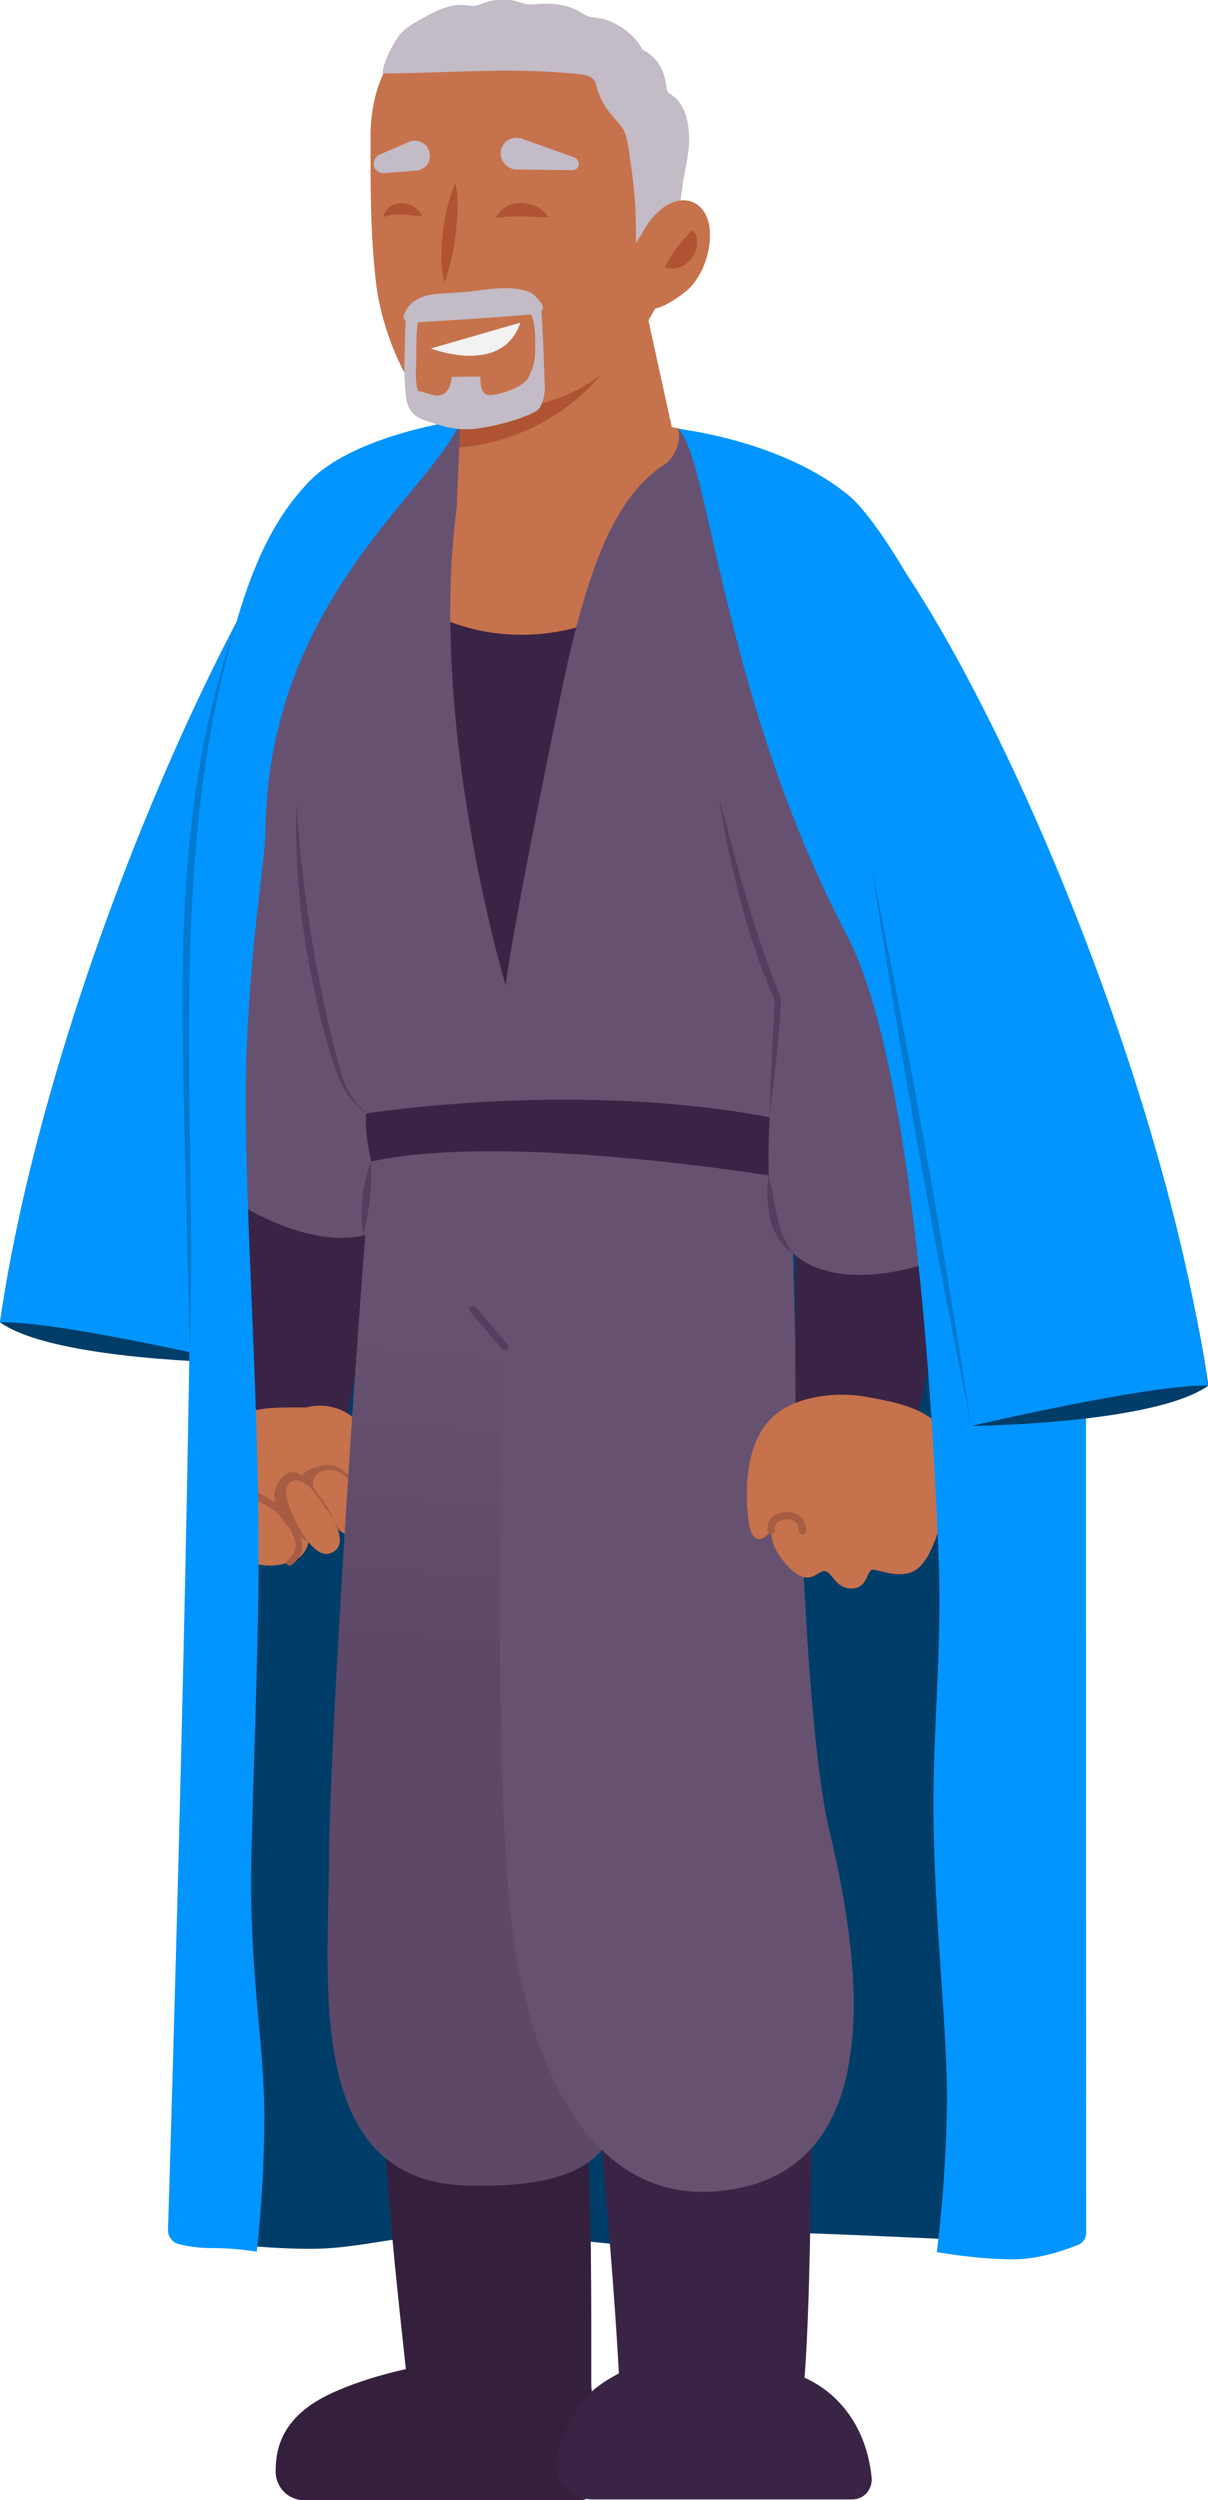 <?xml version="1.0" encoding="utf-8"?>
<!-- Generator: Adobe Illustrator 26.0.3, SVG Export Plug-In . SVG Version: 6.00 Build 0)  -->
<svg version="1.1" id="Layer_7_copy_2" xmlns="http://www.w3.org/2000/svg" xmlns:xlink="http://www.w3.org/1999/xlink" x="0px"
	 y="0px" viewBox="0 0 332.2 687.3" style="enable-background:new 0 0 332.2 687.3;" xml:space="preserve">
<style type="text/css">
	.st0{fill:#013D69;}
	.st1{fill:#0295FF;}
	.st2{fill:#3A2445;}
	.st3{fill:#665270;}
	.st4{fill:#C6724C;}
	.st5{fill:#A75D43;}
	.st6{fill:#34203D;}
	.st7{clip-path:url(#SVGID_00000083776159359286166370000001527511883228926859_);}
	.st8{opacity:0.5;fill:url(#man_1_Orginal_1-5_00000170236705029229922390000014982045098902067119_);enable-background:new    ;}
	.st9{clip-path:url(#SVGID_00000147214190116505939950000002013385388538493356_);}
	.st10{clip-path:url(#SVGID_00000078734251912302335290000008911365462705593248_);}
	.st11{clip-path:url(#SVGID_00000052091762285833023320000010064942221181543866_);}
	.st12{fill:#AF5332;}
	.st13{fill:#543D5E;}
	.st14{fill:#027AD1;}
	.st15{clip-path:url(#SVGID_00000055674843418666310640000013134135798140613807_);}
	.st16{fill:#F2F2F2;}
	.st17{fill:#C3BBC6;}
</style>
<g id="Layer_2_copy_3">
	<g>
		<g>
			<path class="st0" d="M84.8,137.6C53.2,183.8,11.5,284.1,0,363.5c14.8,10.6,65.1,11.1,65.1,11.1l45-224.4"/>
			<path class="st1" d="M84.8,137.6C53.2,183.8,11.5,284.1,0,363.5c16-0.4,65.1,11.1,65.1,11.1l45-224.4"/>
		</g>
		<path class="st0" d="M292,616h-21.9c0,0-31.4-1.5-45.8-2s-15.8,4-35.1,4s-35.4-3.5-55.4-4s-29.6,3-42.8,4s-36-2-36-2l2.7-399.3
			l47-84.8L221.7,159l52.2,148.5L292,616L292,616z"/>
		<g id="man_1_Orginal">
			<path id="man_1_Orginal_2" class="st2" d="M61.4,309.6c0,0,2.3,51.4,3.5,81.6c1.1,27.4,27.4,16.7,29.5,4.3
				c2.1-12.4,9.5-47.2,13.7-75.4C110.8,302.2,61.4,309.6,61.4,309.6L61.4,309.6z"/>
			<path id="man_1_Orginal_1" class="st3" d="M63.5,329.5c15.1,10.1,34.8,15.4,45.4,5.6c10.6-9.8,11.3-47.7,14.4-65.6
				c7.8-45,7.4-86.1,9.9-111.6c2.8-29.1-14.1-32.4-25.3-34.7c-8.2-1.6-28.5,6.5-33.4,28.4c-5.5,24.2-9,89.3-9.2,109.2
				C60.1,274.2,54.8,323.7,63.5,329.5L63.5,329.5z"/>
		</g>
		<g id="man_1_Orginal-2">
			<path id="man_1_Orginal_6" class="st4" d="M84.3,386.9c-0.6,0-1.2,0-1.8,0c-10.7,0-18.9-0.2-23.7,11c-5.1,11.9-5.5,25.5,2.5,28.9
				c8,3.3,12.7,5,19.7,2.1s3.3-16.1,3.3-16.1l12.6,2c0,0,12.2,0.9,6.4-15.6C97.4,382.7,84.3,386.9,84.3,386.9z"/>
			<path class="st5" d="M79.6,430.4c0.2,0,0.4-0.1,0.6-0.2c4.6-3.5,2.7-7.4,1.4-10.3c-0.3-0.6-0.5-1.1-0.7-1.7
				c-1.4-3.6-9-7.4-9.8-7.8c-0.5-0.2-1.1,0-1.3,0.5c-0.2,0.5,0,1.1,0.5,1.3c2.1,1.1,7.9,4.3,8.9,6.8c0.2,0.6,0.5,1.2,0.8,1.8
				c1.3,2.9,2.5,5.3-0.8,7.9c-0.4,0.3-0.5,1-0.2,1.4C79,430.2,79.3,430.4,79.6,430.4L79.6,430.4z"/>
			<path id="man_1_Orginal_4" class="st5" d="M97.7,407.1c-4.3-3.6-5.6-5.7-11.6-3.5c-6,2.3-2.9,6.4-0.4,9
				c2.5,2.6,8.4,12.6,14.3,8.7S97.7,407.1,97.7,407.1z"/>
			<path id="man_1_Orginal_3" class="st4" d="M98.8,409.7c-3.3-3.3-6-7.1-10.6-5.1c-4.6,2.1-0.5,7.8,1.4,10.2s6.4,11.5,10.9,7.9
				S98.8,409.7,98.8,409.7L98.8,409.7z"/>
			<path id="man_1_Orginal_2-2" class="st5" d="M78.7,405.2c-2.6,1.6-4.5,6.2-2.3,10.5c2.1,4.2,9.4,11.2,14.3,7.8
				c4.9-3.4-3.4-12.9-3.4-12.9S82.9,402.5,78.7,405.2L78.7,405.2z"/>
			<path id="man_1_Orginal_1-2" class="st4" d="M79.9,407.4c-2.4,1.6-0.9,6,1.1,10.1c2,4.1,6.4,12.2,11,8.9
				c4.6-3.4-3.1-12.6-3.1-12.6S83.9,404.8,79.9,407.4z"/>
		</g>
		<path id="man_1_Orginal_2-3" class="st6" d="M162.6,655.5c0-17.3,0.2-57-1.5-70.6c-1.7-13.5-7.6-23.9-19-24.5
			c-11.4-0.6-35.4-2.3-36.3,15.3c-0.9,17.5,5,67.5,5.8,75.5s2.1,12.5,24.7,14.7C158.9,668.2,162.6,667.4,162.6,655.5L162.6,655.5z"
			/>
		<path id="man_1_Orginal-3" class="st6" d="M156.2,642.5l-16.1,5.1c0,0-27.6,0.6-48.7,10.2c-13.8,6.3-15.6,15.1-15.6,21.6
			c0,4.3,3.4,7.9,7.8,7.9h76.1c1.8,0,3.3-1.4,3.4-3.2C163.6,673.9,164.5,642.5,156.2,642.5L156.2,642.5z"/>
		<g>
			<defs>
				<path id="SVGID_1_" d="M102.9,312.6c-3.3,28.8-12.2,163.9-12.4,198c-0.1,34.5-6.8,88.9,37.8,90.2c45.7,1.2,43.7-18.1,43-45.5
					c-0.7-27.5-4.5-182.4-10.1-242.6c-2.5-26.9-10-45.5-31.1-44.9S106.2,283.6,102.9,312.6L102.9,312.6z"/>
			</defs>
			<clipPath id="SVGID_00000073699726176345773140000002484057432598757520_">
				<use xlink:href="#SVGID_1_"  style="overflow:visible;"/>
			</clipPath>
			<g style="clip-path:url(#SVGID_00000073699726176345773140000002484057432598757520_);">
				<path id="man_1_Orginal_1-4" class="st3" d="M72.7,290.5c-7.1,34-40.3,193.4-33,233.9c7.4,40.5-13.3,89.1,81.1,104.1
					c94.3,15.1,100.2-19,98.7-51.4s-9.7-215.5-21.6-286.6c-5.3-31.7-21.5-53.8-66.8-53.1S79.8,256.2,72.7,290.5L72.7,290.5z"/>
				
					<linearGradient id="man_1_Orginal_1-5_00000094616413868384172070000014990234577669162654_" gradientUnits="userSpaceOnUse" x1="195.134" y1="228.16" x2="187.604" y2="318.5" gradientTransform="matrix(-1 0 0 -1 332.23 687.89)">
					<stop  offset="0" style="stop-color:#543D5E"/>
					<stop  offset="1" style="stop-color:#665270"/>
				</linearGradient>
				
					<path id="man_1_Orginal_1-5" style="opacity:0.5;fill:url(#man_1_Orginal_1-5_00000094616413868384172070000014990234577669162654_);enable-background:new    ;" d="
					M67.6,310.8c-3.3,28.8-24.8,164.8-21.4,199.1c3.4,34.3,32.9,124.7,76.8,137.4s89-60.3,88.3-87.8c-0.7-27.5,29-192.3,23.4-252.5
					c-2.5-26.9-84.6-76.1-105.6-75.5C108.1,232.2,71,281.8,67.6,310.8L67.6,310.8z"/>
			</g>
		</g>
		<path id="man_1_Orginal_2-4" class="st2" d="M223.1,582.3c0,0,0,46.8-1.8,70.8s-17.9,26.5-24,26.5s-25.9-2.9-27-25
			c-1.1-22.2-4.1-57.9-5.9-73.7c-1.8-15.7,11.5-27.5,22.5-27.2C200.7,554.2,220.8,556.1,223.1,582.3L223.1,582.3z"/>
		<path id="man_1_Orginal-4" class="st2" d="M215.1,651.7c11.6,2.2,22.9,12.2,24.6,29.4c0.3,3.2-2.1,6-5.3,6H163
			c-7.2,0-12.1-7.2-9.5-13.9c1.8-4.6,5-12.6,10.7-17c15.2-11.4,33.1-8.5,33.1-8.5L215.1,651.7L215.1,651.7z"/>
		<path id="man_1_Orginal_1-6" class="st3" d="M217.5,321.6c1.4,47.3,2.5,147.9,10.7,182.2c8.2,34.3,15.8,88.5-24,97.5
			c-39.8,8.9-57.7-30.9-63.1-69.3c-5.5-38.4-4.6-163,0.9-198s30.9-39.4,36.4-39.6C183.9,294.2,216.7,295.6,217.5,321.6L217.5,321.6z
			"/>
		<path id="man_1_Orginal-5" class="st3" d="M158.7,313.1c-30.9-0.2-54.1-3.7-58.1-7.1s-6.1-6.3-8.2-13.9
			c-2.1-7.5-0.4-38.3-1.8-51.9c-1.4-13.6-22.7-33.6-13.4-74.7c9.3-41.1,33.3-51.6,73.3-51.7c40.1-0.1,94.8,17,96.2,49.9
			s5.5,79.8-10.9,109.4s-24.3,44-24.3,44L158.7,313.1L158.7,313.1z"/>
		<g id="man_1_Orginal_1-7">
			<g>
				<defs>
					<path id="SVGID_00000161598986912622663200000009748720583885973161_" d="M158.7,313.1c-30.9-0.2-54.1-3.7-58.1-7.1
						s-6.1-6.3-8.2-13.9c-2.1-7.5-0.4-38.3-1.8-51.9c-1.4-13.6-22.7-33.6-13.4-74.7c9.3-41.1,33.3-51.6,73.3-51.7
						c40.1-0.1,94.8,17,96.2,49.9s5.5,79.8-10.9,109.4s-24.3,44-24.3,44L158.7,313.1L158.7,313.1z"/>
				</defs>
				<clipPath id="SVGID_00000039097695420228020170000006908175785982714260_">
					<use xlink:href="#SVGID_00000161598986912622663200000009748720583885973161_"  style="overflow:visible;"/>
				</clipPath>
				<g style="clip-path:url(#SVGID_00000039097695420228020170000006908175785982714260_);">
					<path id="man_1_Orginal_3-2" class="st4" d="M218.9,117.7c-35.7,6.1-50.5,5.6-64.3,71.9s-15.5,81.5-15.5,81.5
						s-22.2-73.5-13.1-134.4s75.6-41.6,75.6-41.6S218.9,117.7,218.9,117.7z"/>
					<g id="man_1_Orginal_4-2">
						<g>
							<defs>
								<path id="SVGID_00000081623409445846839520000002785741584088121002_" d="M218.9,117.7c-35.7,6.1-50.5,5.6-64.3,71.9
									s-15.5,81.5-15.5,81.5s-22.2-73.5-13.1-134.4s75.6-41.6,75.6-41.6S218.9,117.7,218.9,117.7z"/>
							</defs>
							<clipPath id="SVGID_00000034809933336208563250000004128484738841362318_">
								<use xlink:href="#SVGID_00000081623409445846839520000002785741584088121002_"  style="overflow:visible;"/>
							</clipPath>
							<g style="clip-path:url(#SVGID_00000034809933336208563250000004128484738841362318_);">
								<path id="man_1_Orginal_6-2" class="st2" d="M178.4,163.6c0,0-33.8,25-69.5-0.7C73.3,137.2,123.8,282,123.8,282l50.7,4.2
									l13.3-121.1c0.1-0.9-1-1.3-1.5-0.6L178.4,163.6L178.4,163.6z"/>
							</g>
						</g>
					</g>
				</g>
			</g>
		</g>
		<g id="man_1_Orginal_26">
			<path id="man_1_Orginal_27" class="st4" d="M188.2,133.2l-16.6-75.8h-42.2l-3.7,78.6c-0.4,7.7,2.2,15.2,7.1,21.1l2,2.4
				c12.3,14.7,34.8,14.7,47.1,0l0,0C187.8,152.2,190.2,142.5,188.2,133.2L188.2,133.2z"/>
			<g id="man_1_Orginal_28">
				<g>
					<defs>
						<path id="SVGID_00000087381534908655757650000014317202465502196877_" d="M188.2,133.2l-16.6-75.8h-42.2l-3.7,78.6
							c-0.4,7.7,2.2,15.2,7.1,21.1l2,2.4c12.3,14.7,34.8,14.7,47.1,0l0,0C187.8,152.2,190.2,142.5,188.2,133.2L188.2,133.2z"/>
					</defs>
					<clipPath id="SVGID_00000029034233535407044770000011392532576697821102_">
						<use xlink:href="#SVGID_00000087381534908655757650000014317202465502196877_"  style="overflow:visible;"/>
					</clipPath>
					<g style="clip-path:url(#SVGID_00000029034233535407044770000011392532576697821102_);">
						<path id="man_1_Orginal_30" class="st12" d="M122,123.2c0,0,36.9,1.8,53.9-37.4c3-6.9-8.9-7.8-14.7-10.3
							c-10.2-4.5-32.5,4-32.5,4L122,123.2L122,123.2z"/>
					</g>
				</g>
			</g>
		</g>
		<path id="man_1_Orginal_3-3" class="st3" d="M80.8,160.2c-1.1-31.6,18.5-39,42.5-44c0,0,0,0.1,0,0.1c0,0.2-0.1,0.3-0.1,0.5
			c0,4.5,0,9.1,1.1,13.5c-0.1,5.8-0.4,11.7,0.3,17.4c-5.3,58.4,14.4,123.4,14.4,123.4s1.7-15.1,15.5-81.5
			c7.9-38.1,16.2-54.1,28.5-62.1c2.4-1.5,4.7-6.7,3.4-9.7c3.6,0.8,7.2,1.7,12.8,3.4c25.4,8,46.5,22.2,47.4,42.5
			c1.4,32.9,5.5,79.8-10.9,109.4s-24.3,44-24.3,44l-52.8-4c-30.9-0.2-54.1-3.7-58.1-7.1c-3.9-3.5-6.1-6.3-8.2-13.9
			c-2.1-7.5-7-24.5-9.8-51.9C80.8,222.2,82.3,202.7,80.8,160.2L80.8,160.2z"/>
		<path id="man_1_Orginal_3-4" class="st3" d="M123.4,116.3c0,0.2-0.1,0.3-0.1,0.5"/>
		<path id="man_1_Orginal_3-5" class="st13" d="M100.6,306c-2.6-2.5-4.9-5.5-6.1-9c-1.1-2.9-2.1-7.5-3-10.6
			c-5.2-21.4-8.6-43.3-9.9-65.3c-0.9,22.1,2.5,44.4,8.4,65.7C92.1,293.9,94.3,301.6,100.6,306L100.6,306L100.6,306z"/>
		<path id="man_1_Orginal-6" class="st2" d="M216.9,308.2V324c0,0-76.6-13.1-114.8-4.7c-2.1-9.2-1.4-13.2-1.4-13.2
			S161.4,296.3,216.9,308.2L216.9,308.2z"/>
		<g id="man_1_Orginal-7">
			<path id="man_1_Orginal_2-6" class="st2" d="M267.2,325.7c0,0-11.8,50.1-18.6,79.6c-6.2,26.7-30,11.3-29.8-1.3
				c0.2-12.6-0.6-48.1,0.5-76.7C220,309.2,267.2,325.7,267.2,325.7L267.2,325.7z"/>
			<path id="man_1_Orginal_1-8" class="st3" d="M261.4,344.9c-16.7,7.1-37.1,8.7-45.6-3c-8.6-11.6-2.2-49-1.9-67.2
				c-13.6-32.3-21.4-79.3-23.7-104.9s7.1-36.8,15-39.4s27.9-3.2,42.4,28.3c10.4,22.6,24,81.2,27.2,99.5c2.5,14.2-0.5,36.8-1,40.7
				C271.2,319.6,271,340.8,261.4,344.9L261.4,344.9z"/>
			<path id="man_1_Orginal_1-9" class="st13" d="M211.7,307.2c1-9.7,2.8-23,3.1-32.6c-5.5-13.5-9.6-27.5-13.4-41.5
				c-0.9-3.5-2.8-10.5-3.7-14c0.4,2.4,0.8,4.8,1.2,7.2c2.9,16.1,7.9,34.9,14.1,48.5C212.7,285.5,211.7,296.4,211.7,307.2
				L211.7,307.2L211.7,307.2z"/>
			<path id="man_1_Orginal_1-10" class="st13" d="M218.1,344.5c-4.8-6.2-4.8-14.1-6.7-21.4C210.4,330.5,211.2,340.2,218.1,344.5
				L218.1,344.5z"/>
		</g>
		<g id="man_1_Orginal-8">
			<path id="man_1_Orginal_2-7" class="st4" d="M238.3,384c11.2,2.1,26.3,4.5,23,22.9c-3.3,18.5-7.1,24.3-11.2,25.5
				c-4.2,1.2-8.4-0.9-10.1-0.9c-1.7,0-1.2,5.1-5.8,5.2c-4.6,0-5.4-4.8-7.5-4.8s-4.3,4.7-9.9-1.2s-4.6-10-4.6-10s-5.2,7-6.4-3
				c-1.2-10-0.1-21.6,6.4-27.9C218.6,383.6,230.3,382.5,238.3,384L238.3,384z"/>
			<path class="st5" d="M212.1,421.7c0.1,0,0.1,0,0.2,0c0.5-0.1,0.9-0.6,0.8-1.2c0,0-0.1-0.9,0.4-1.6c0.5-0.7,1.4-1.1,2.7-1.2
				c1.1-0.1,1.9,0.1,2.5,0.6c1,0.9,1,2.5,1,2.5c0,0.5,0.4,1,1,1l0,0c0.6,0,1-0.5,1-1c0-0.1,0-2.5-1.7-4c-1-0.9-2.4-1.3-4.1-1.1
				c-1.9,0.2-3.3,0.9-4.1,2.1c-1,1.4-0.7,3-0.7,3.2C211.2,421.4,211.6,421.7,212.1,421.7L212.1,421.7z"/>
		</g>
		<path class="st13" d="M138.9,371.2c0.2,0,0.5-0.1,0.6-0.2c0.4-0.4,0.5-1,0.1-1.4l-8.8-10.3c-0.4-0.4-1-0.5-1.4-0.1
			c-0.4,0.4-0.5,1-0.1,1.4l8.8,10.3C138.3,371.1,138.6,371.2,138.9,371.2L138.9,371.2z"/>
		<path class="st1" d="M126.7,115.5c-6.7,18.6-52.9,48.9-53.7,112.7c-0.1,9.5-5.2,36.5-5.4,72.3c-0.1,37.3,3.7,83.9,3.5,129.9
			c-0.1,25.5-1.5,57.7-2,81c-0.6,30.5,3.6,50.7,3.6,70.5c-0.1,21.2-2.1,37.1-2.1,37.1s-5.3-1-12.4-1c-3.7,0-6.8-0.5-9-1.1
			c-1.8-0.4-3.1-2.1-3-4c0.8-26.1,6.6-214.7,6.6-318.9c0-124.6,22.4-151,31.9-161.3C97,119.5,126.7,115.5,126.7,115.5L126.7,115.5z"
			/>
		<path class="st14" d="M52.2,371.7c2.1-67.1-6.7-136,13.1-201.3c-2.8,8-5.2,16.1-7.2,24.3c-7.8,33-8.5,67.2-7.7,101
			C50.7,313,51.8,354,52.2,371.7L52.2,371.7L52.2,371.7z"/>
		<path class="st1" d="M186.5,117.9c8.6,7.8,12.1,73.8,46.4,139.2c15,28.6,22.6,101,25.3,173.3c0.8,23.1-1.7,46.3-1.5,68
			c0.3,31.6,4,60.1,3.7,81.1c-0.4,22.6-2.8,39.6-2.8,39.6s11,2,21,2c7.2,0,14.4-2.6,17.9-4c1.3-0.5,2.2-1.8,2.2-3.3
			c0-23-0.1-213.4,0-289.7c0.1-81.3-49.1-174.5-65.3-187.9C215,121,186.5,117.9,186.5,117.9L186.5,117.9z"/>
		<g>
			<path class="st0" d="M248.2,181.6c31.6,46.2,72.6,119.9,84.1,199.3c-14.8,10.6-65.1,11.1-65.1,11.1l-24.9-206.9"/>
			<path class="st1" d="M247.4,155c31.6,46.2,73.4,146.5,84.8,225.9c-16-0.4-65.1,11.1-65.1,11.1l-45-224.4"/>
			<path class="st14" d="M267.1,392c-7.8-51-16.9-102.4-27.3-153C247.6,290.1,256.8,341.5,267.1,392L267.1,392z"/>
		</g>
		<g>
			<g>
				<defs>
					<path id="SVGID_00000025403865251281483190000000361923717115150774_" d="M143.2,89.7c0,0-17.5-3.8-25.5,2.2
						c-0.3,0.4,0.4,8.1,1.5,8.9C123.7,103.8,140.8,101.8,143.2,89.7L143.2,89.7z"/>
				</defs>
				<clipPath id="SVGID_00000121241793559124369570000016574011940787662004_">
					<use xlink:href="#SVGID_00000025403865251281483190000000361923717115150774_"  style="overflow:visible;"/>
				</clipPath>
				<g style="clip-path:url(#SVGID_00000121241793559124369570000016574011940787662004_);">
					<path id="man_1_Orginal_6-4" class="st12" d="M151.6,86.3c0,0-28.2-6.2-41.2,3.5c-0.5,0.7,0.6,13.1,2.5,14.4
						C120,109.1,147.6,105.8,151.6,86.3L151.6,86.3z"/>
					<path class="st16" d="M116.6,98.4c0,0,4-0.4,10-0.5c6-0.1,15.6,0.1,15.6,0.1l-14.6,7.2l-10.6-2.2L116.6,98.4L116.6,98.4z"/>
					<path class="st16" d="M142,92.4c0,0-6.6-0.4-12.9-0.2s-12.1,0.3-12,1.4s1.4,1.9,0.2,2.2s-1.7-2.2-1.8-3.7c-0.1-1.5,0.9-7,0.9-7
						l30.3-3.5v12.5L142,92.4L142,92.4z"/>
				</g>
			</g>
			<path id="man_1_Orginal_13" class="st4" d="M103.4,77.7c1.9,16,10.8,33.2,15.9,33.6c11.4,0.7,33.9,5.7,51.8-13.7
				c18.9-20.5,16.5-44.2,15.1-60.9c-1.3-16.7-14.4-35-44.6-35.2c-30.2-0.3-39.5,18-39.7,35.4C101.9,51.7,101.8,63.7,103.4,77.7
				L103.4,77.7z"/>
			<path class="st17" d="M183.3,60.6c3.5,0,3.8-5.4,4.3-8.9c0.6-4.5,1.9-8.9,1.9-13.4s-1-9.7-4.8-12.2c-0.4-0.3-0.9-0.5-1.1-1
				c-0.3-0.4-0.3-1-0.4-1.5c-0.4-4.2-2.6-8.1-6.5-9.9c-2.1-4.4-7.8-8.3-12.6-8.8c-0.7-0.1-1.4-0.1-2-0.3c-0.9-0.2-1.6-0.8-2.4-1.2
				c-3.6-2.2-7.6-2.6-11.8-2.3c-0.9,0.1-1.7,0.2-2.6,0.1c-1.1-0.1-2.1-0.5-3.1-0.8c-3-0.8-6.2-0.7-9.1,0.4c-0.9,0.3-1.7,0.7-2.6,0.8
				c-0.9,0.1-1.8-0.1-2.7-0.2c-4.2-0.4-8.2,1.7-11.9,3.8c-1.8,1-3.6,2-5.1,3.4c-2.3,2.2-5.5,8.5-5.6,11.6
				c18.7-0.1,35.5-1.8,54.1,0.2c1.5,0.2,3.2,0.4,4.1,1.7c0.4,0.5,0.5,1.2,0.7,1.9c0.7,2.5,1.9,4.9,3.5,6.9c1.2,1.5,2.6,2.9,3.7,4.5
				c1,1.5,1.7,6,1.9,7.8c1.4,9.9,1.7,13,1.7,23.7C176.7,63.9,178.2,60.6,183.3,60.6L183.3,60.6z"/>
			<g id="man_1_Orginal_24">
				<path id="man_1_Orginal_25" class="st4" d="M176.7,63.9c5.9-10.7,14.6-11.1,17.6-4.4c2.4,5.2,0.2,15.9-5.8,20.7
					c-3.7,2.9-6.2,4.1-8.2,4.6c-1.1,0.2-2.1-0.5-2.2-1.6L176.7,63.9L176.7,63.9z"/>
			</g>
			<path id="man_1_Orginal_11" class="st12" d="M125.2,50.3c-1.8,4.3-2.9,8.8-3.4,13.5c-0.5,4.6-0.8,9.4,0.5,13.9
				c1.5-4.5,2.5-8.9,3-13.5C125.8,59.6,126.3,54.9,125.2,50.3C125.2,50.3,125.2,50.3,125.2,50.3z"/>
			<path id="man_1_Orginal_8" class="st17" d="M118.2,42.5L118.2,42.5c-0.2-2.8-3.1-4.6-5.7-3.5l-8.1,3.5c-1.1,0.5-1.8,1.7-1.6,2.9
				l0,0c0.2,1.4,1.4,2.3,2.8,2.2l8.8-0.7C116.7,46.8,118.4,44.8,118.2,42.5z"/>
			<path id="man_1_Orginal_7" class="st17" d="M137.7,42L137.7,42c0.1-2.8,2.8-4.7,5.5-4l14.8,5.3c0.8,0.3,1.3,1.2,1.2,2l0,0
				c-0.2,0.9-0.9,1.5-1.8,1.5L142,46.6C139.5,46.5,137.6,44.4,137.7,42L137.7,42z"/>
			<path id="man_1_Orginal_6-5" class="st16" d="M143.1,88.7l-24.6,7.1C118.5,95.8,138.1,103.5,143.1,88.7z"/>
			<path id="man_1_Orginal_5-2" class="st12" d="M190.5,63.2c-3.3,3.3-5.6,6.2-7.7,10.3C188.5,75.6,194.3,68,190.5,63.2
				C190.5,63.2,190.5,63.2,190.5,63.2z"/>
			<path class="st12" d="M136.4,60c5.1-1.1,9.2-0.2,14.4-0.3C147.8,54.8,138.8,54.2,136.4,60L136.4,60z"/>
			<path class="st12" d="M105.4,59.7c3.8-1.4,6.8-0.5,10.7-0.2C114.4,54.9,106.5,54.4,105.4,59.7L105.4,59.7z"/>
			<path class="st17" d="M112,110.5c-0.6-1.5-1-9-0.7-14.5c0.2-5.5-0.1-9.2,1.5-10.9s5-1.5,3.6-0.8s-2,7.2-1.9,11.6
				c0.1,4.4-0.8,10.8,1.1,12.4c1.9,1.6-1.3,3.9-1.3,3.9S112.7,112,112,110.5L112,110.5z"/>
			<path class="st17" d="M148.8,84.2c0.4,4.2,0.8,16.2,1,21.4s-4,5.4-4.4,3.8s-1.1-3-0.1-5.5s1.9-3.6,1.9-8.5
				c0-4.8-0.3-8.2-1.9-10.2S148.8,84.2,148.8,84.2L148.8,84.2z"/>
			<path class="st17" d="M127.6,80.3c5.7-0.5,12.2-2.2,18,0c1.2,0.5,2.6,2,3.5,3.4c0.7,1.1-0.3,2.4-2,2.6
				c-8.1,0.9-26.1,1.9-33.6,2.4c-1.7,0.1-2.9-1-2.4-2.1c0.8-2,1.7-3.2,3.3-4.1C117.8,80.4,121.9,80.8,127.6,80.3L127.6,80.3z"/>
			<path class="st17" d="M135.2,108.7c-5.7,1.2-12.9,0.9-15.8,0c-4.4-1.3-8.1-2.6-7.8,0.1c0.3,2.7,1.3,5.5,5.3,6.8
				c4.1,1.2,8.4,3.4,16.4,1.9s13.5-3.8,14.7-4.9s2.1-4.8,1.8-6.9c-0.3-2.1-3.2-3.5-4.6-1.7S141.2,107.5,135.2,108.7L135.2,108.7z"/>
			<path class="st17" d="M137.4,108.2c-3.7,1.1-4.9,0.1-5.2-2.7s0-2,0-2l-8,0.1c0,0-0.1,6.6-5.9,4.9c-5.9-1.7,7.4,6.8,7.4,6.8
				l11.1-0.9L137.4,108.2L137.4,108.2z"/>
		</g>
		<path class="st13" d="M99.9,339.3c1.8-6.5,2.4-13.3,2.1-20C99.6,325.6,98.9,332.6,99.9,339.3L99.9,339.3z"/>
	</g>
</g>
</svg>
